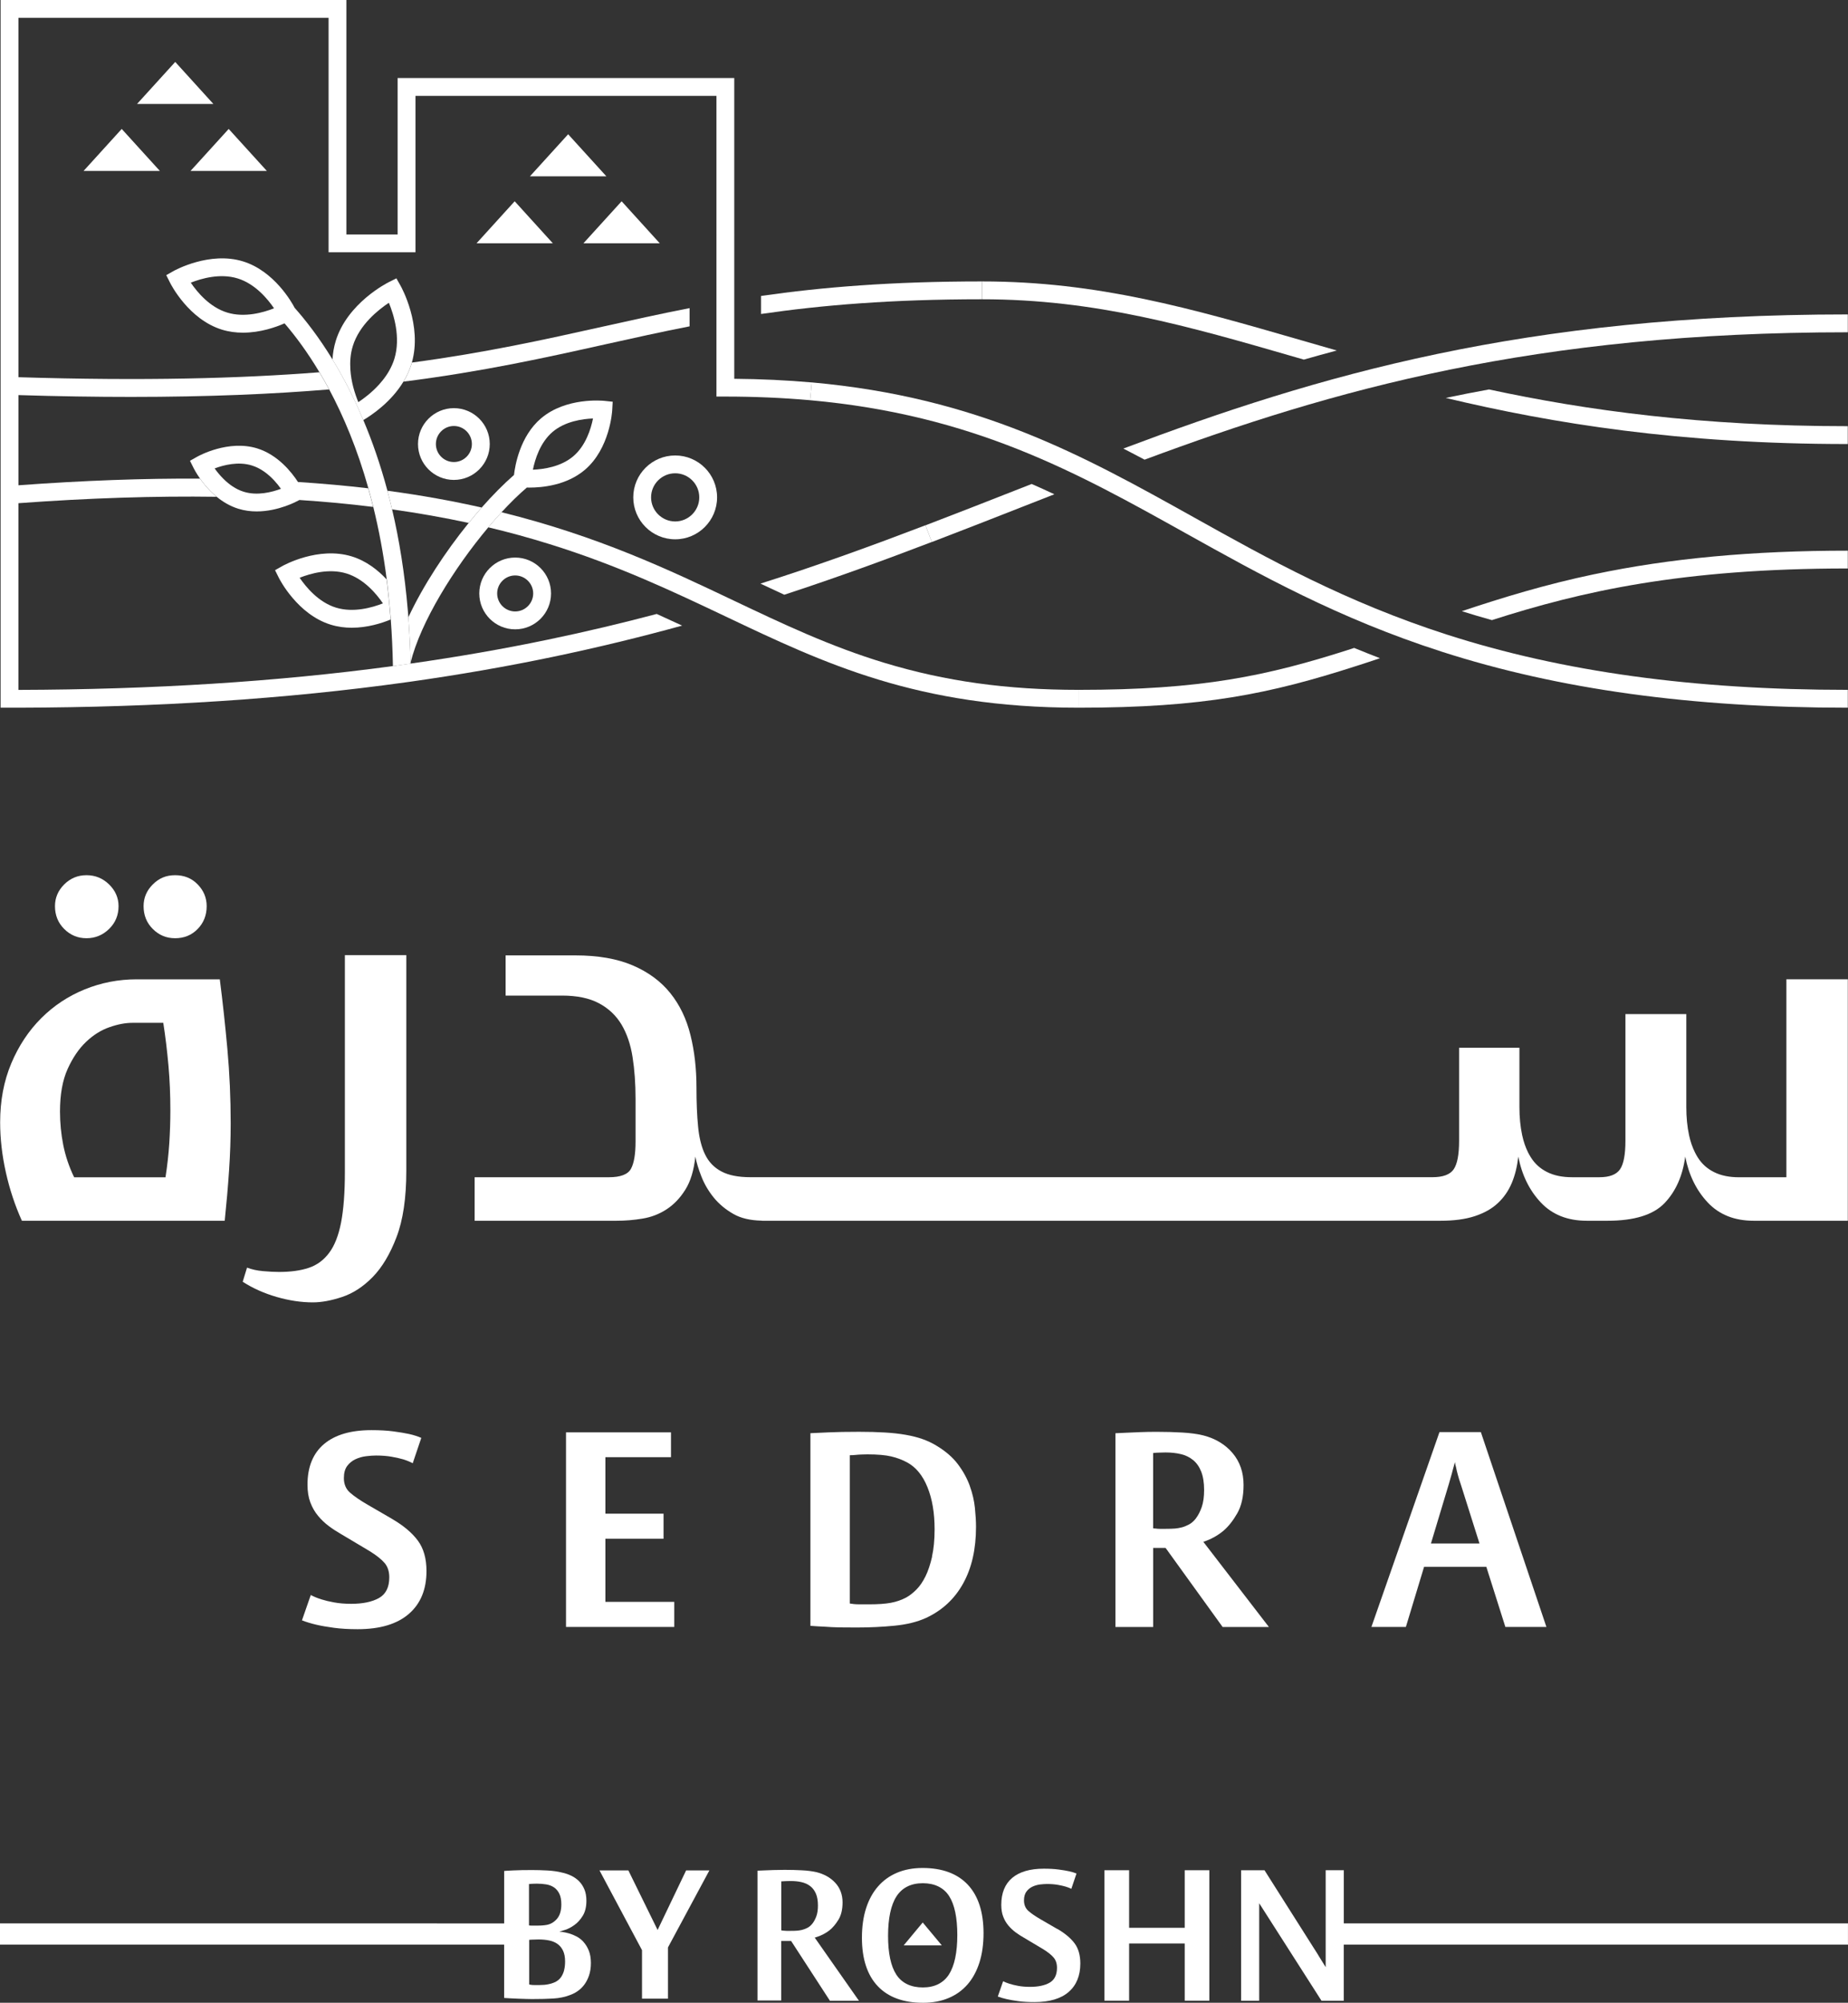 <svg xmlns="http://www.w3.org/2000/svg" id="Layer_2" viewBox="0 0 501.17 543"><rect x="0" y="0" width="501.17" height="543" fill="#333333" stroke="none"/><defs><style>.cls-1{fill:#fff;}</style></defs><g id="Layer_1-2"><g><g><g><path class="cls-1" d="M501.12,187.04v4.84c-42.35,0-78.37-4.97-110.13-15.19-28.03-9.02-49.15-20.8-69.59-32.2-29.5-16.45-57.36-31.99-101.7-35.98l.43-4.83c45.37,4.07,73.67,19.87,103.63,36.58,20.22,11.29,41.14,22.95,68.71,31.82,31.27,10.06,66.8,14.96,108.65,14.96"/><path class="cls-1" d="M432.43,155.67c-13.36,2.8-25,6.37-35.99,10.04,2.69,.85,5.4,1.65,8.16,2.42,24.27-7.78,51.4-14,96.52-14v-4.83c-25.83,0-48.3,2.08-68.69,6.38"/><path class="cls-1" d="M366.25,176c-22.8,7.32-40.47,11.04-73.76,11.04v4.84c33.94,0,51.95-3.79,75.24-11.28,2.2-.7,4.36-1.41,6.51-2.14-2.38-.92-4.71-1.85-7-2.79-.33,.11-.66,.22-.99,.33"/><path class="cls-1" d="M183.11,123.49c-6.28,0-11.37,5.09-11.37,11.36s5.09,11.37,11.37,11.37,11.36-5.1,11.36-11.37-5.09-11.36-11.36-11.36m0,17.89c-3.6,0-6.54-2.93-6.54-6.53s2.94-6.53,6.54-6.53,6.53,2.93,6.53,6.53-2.94,6.53-6.53,6.53"/><path class="cls-1" d="M107.51,75.46l-2.06,1.03c-.23,.12-3.04,1.54-6.19,4.21-3.14,2.68-6.63,6.6-8.2,11.71-.52,1.7-.8,3.4-.89,5.07,.59,.96,1.18,1.96,1.77,3,.27,.47,.54,.95,.81,1.44,.57,1.03,1.14,2.09,1.69,3.19,1.06,2.06,2.11,4.24,3.12,6.55,.33,.73,.65,1.48,.96,2.24,2.44-1.44,7.61-4.97,10.9-10.44,.88-1.44,1.62-3.02,2.15-4.74,.05-.14,.09-.3,.13-.44,2.86-10.08-2.82-20.38-3.07-20.81l-1.13-2.01Zm-10.33,33.58c-.44-1.07-.95-2.47-1.37-4.06-.38-1.45-.68-3.08-.79-4.79-.13-2.06,0-4.24,.66-6.36,1.77-5.75,6.86-9.8,9.78-11.74,1.34,3.24,3.26,9.43,1.49,15.21-.17,.57-.39,1.13-.63,1.67-.88,2.01-2.15,3.78-3.52,5.29-1.95,2.15-4.09,3.76-5.64,4.79"/><path class="cls-1" d="M403.81,105.59c-3.98,.73-7.9,1.49-11.74,2.3,29.12,6.95,63.49,12.5,109.04,12.5v-4.84c-39.64,0-70.74-4.25-97.3-9.96"/><path class="cls-1" d="M266.3,76.3v4.84c30.76,0,55.95,7.29,85.12,15.73,.72,.21,1.45,.41,2.18,.63,2.94-.84,5.91-1.67,8.93-2.47-3.29-.94-6.55-1.89-9.76-2.81-29.53-8.54-55.03-15.92-86.47-15.92"/><path class="cls-1" d="M123.09,110.66c-5.36,0-9.73,4.36-9.73,9.73s4.36,9.73,9.73,9.73,9.73-4.36,9.73-9.73-4.36-9.73-9.73-9.73m0,14.61c-2.7,0-4.88-2.19-4.88-4.88s2.19-4.89,4.88-4.89,4.88,2.19,4.88,4.89-2.19,4.88-4.88,4.88"/><path class="cls-1" d="M105.35,161.51c-.15-1.5-.33-2.98-.51-4.43-2.31-2.48-5.47-5-9.44-6.22-9.05-2.78-18.41,2.38-18.81,2.6l-2,1.13,1.03,2.07c.1,.2,1.36,2.69,3.73,5.46,2.36,2.78,5.83,5.86,10.35,7.25,1.92,.59,3.84,.83,5.69,.83,4.26,0,8.13-1.23,10.55-2.23-.07-.86-.13-1.7-.21-2.54-.11-1.33-.23-2.63-.38-3.92m-11.37-6.02c4.73,1.46,8.13,5.55,9.87,8.1-2.88,1.14-8,2.61-12.72,1.16-4.73-1.45-8.13-5.55-9.87-8.1,2.88-1.14,7.99-2.62,12.72-1.16"/><path class="cls-1" d="M239.84,179.71c-14.71-4.46-27.43-10.5-40.89-16.89-17.6-8.37-36.68-17.43-62.94-23.94-1.19,1.3-2.4,2.67-3.59,4.09,5.68,1.35,11.22,2.87,16.63,4.56,18.66,5.81,33.49,12.86,47.83,19.66,26.71,12.69,51.95,24.69,95.61,24.69v-4.84c-19.43,0-36.16-2.33-52.65-7.33"/><path class="cls-1" d="M106.34,138.11c7.16,1,14.07,2.23,20.77,3.67,1.17-1.44,2.34-2.83,3.52-4.17-7.84-1.77-16.31-3.32-25.56-4.56,.44,1.65,.87,3.33,1.27,5.06"/><path class="cls-1" d="M80.81,130.68c-1.72-2.65-5.46-7.38-11.07-9.11-7.81-2.41-15.87,2.04-16.21,2.23l-2.01,1.13,1.03,2.06c.06,.13,.64,1.26,1.7,2.77,.42,.6,.92,1.26,1.51,1.95,.84,.98,1.83,2.01,2.99,2.97,1.66,1.36,3.64,2.57,5.94,3.27,1.66,.51,3.31,.71,4.92,.71,5.95,0,11.02-2.79,11.29-2.94l.29-.16c6.89,.45,13.55,1.07,20.01,1.88-.42-1.72-.87-3.41-1.33-5.05-6.03-.7-12.37-1.28-19.07-1.71m-14.69,2.65c-2.19-.67-4.04-2.04-5.49-3.48-.99-.98-1.8-1.99-2.41-2.85,2.45-.92,6.42-1.94,10.08-.8,2.52,.77,4.58,2.45,6.12,4.12,.71,.77,1.31,1.53,1.78,2.21-2.44,.91-6.41,1.94-10.08,.8"/><path class="cls-1" d="M304.64,121.62c1.94,.99,3.85,1.99,5.76,3.01,51.2-19.03,105.89-34.54,190.72-34.54v-4.84c-87.91,0-143.66,16.49-196.48,36.37"/><path class="cls-1" d="M275.42,132.93c-7.95,3.12-16.18,6.35-24.43,9.5l1.72,4.53c8.27-3.16,16.52-6.39,24.48-9.52,2.93-1.15,5.84-2.29,8.75-3.43-2.03-.95-4.08-1.89-6.16-2.79-1.45,.58-2.9,1.15-4.36,1.71"/><path class="cls-1" d="M139.71,151.17c-5.36,0-9.73,4.36-9.73,9.73s4.36,9.73,9.73,9.73,9.73-4.36,9.73-9.73-4.36-9.73-9.73-9.73m0,14.61c-2.69,0-4.88-2.19-4.88-4.88s2.2-4.88,4.88-4.88,4.89,2.19,4.89,4.88-2.2,4.88-4.89,4.88"/><path class="cls-1" d="M111.34,179.68c-.09-4.27-.29-8.38-.59-12.34-.05-.57-.1-1.15-.14-1.71-.85-10.15-2.34-19.3-4.27-27.52-.4-1.72-.83-3.41-1.27-5.06-1.91-7.12-4.13-13.48-6.53-19.14-.31-.76-.64-1.51-.96-2.24-1.01-2.31-2.06-4.49-3.12-6.55-.56-1.1-1.13-2.16-1.69-3.19-.27-.49-.54-.97-.81-1.44-.59-1.04-1.18-2.04-1.77-3-3.64-5.96-7.23-10.59-10.31-14.06t0-.02c-.72-1.39-5.51-9.93-13.98-12.54-9.04-2.77-18.41,2.38-18.81,2.6l-2,1.13,1.03,2.06c.2,.4,5.04,9.94,14.08,12.72,1.92,.59,3.84,.82,5.69,.82,4.72,0,8.97-1.51,11.28-2.53,2.89,3.36,6.17,7.74,9.47,13.27,.89,1.46,1.76,3.01,2.64,4.65,3.86,7.22,7.62,16.09,10.63,26.82,.46,1.64,.91,3.32,1.33,5.05,1.48,6,2.73,12.53,3.64,19.64,.18,1.45,.36,2.93,.51,4.43,.14,1.29,.27,2.59,.38,3.92,.08,.84,.14,1.69,.21,2.54,.3,4.04,.5,8.24,.58,12.62,1.61-.21,3.22-.44,4.82-.67v-.23Zm-46.89-104.19c4.73,1.45,8.13,5.55,9.87,8.1-2.88,1.14-7.99,2.61-12.72,1.15-4.73-1.45-8.13-5.54-9.86-8.1,2.87-1.14,7.98-2.61,12.71-1.15"/><path class="cls-1" d="M206.39,80.24v4.89c16.47-2.4,35.4-3.99,59.91-3.99v-4.84c-24.47,0-43.43,1.56-59.91,3.94"/><path class="cls-1" d="M206.25,158.24c2.17,1.02,4.3,2.02,6.44,3.01,14.25-4.66,27.47-9.51,40.02-14.31l-1.72-4.53c-13.93,5.32-28.66,10.71-44.74,15.82"/><path class="cls-1" d="M220.13,103.69c-6.72-.6-13.77-.93-21-.99V21.16H107.83V63.57h-13.89V0H.16V191.88H5.01c37.84-.1,72.55-2.36,105.08-6.89,.43-.06,.88-.13,1.31-.18,13.06-1.85,25.76-4.06,38.17-6.64,12.55-2.61,24.31-5.49,35.42-8.55-2.27-1.06-4.56-2.11-6.89-3.16-9.35,2.47-19.16,4.82-29.53,6.97-12.11,2.52-24.5,4.68-37.24,6.49-1.6,.23-3.21,.46-4.82,.68-31.46,4.24-65.01,6.35-101.51,6.45v-50.62c19.15-1.41,37.14-1.98,53.75-1.74-1.17-.95-2.16-1.98-2.99-2.97-.59-.68-1.09-1.35-1.51-1.95-15.29-.09-31.59,.51-49.24,1.8v-24.45c10.94,.34,21.1,.49,30.56,.49,20.89,0,38.43-.76,53.68-2.03-.88-1.64-1.75-3.19-2.64-4.65-21.61,1.7-47.84,2.38-81.6,1.34V4.84H89.11v63.56h23.57V26h81.62V107.52h2.42c7.93,0,15.66,.34,22.99,.99l.43-4.83Z"/><path class="cls-1" d="M111.71,98.29c-.04,.14-.08,.3-.13,.44-.53,1.71-1.27,3.29-2.15,4.74,21.56-2.73,38.41-6.48,54.99-10.17,7.5-1.67,14.89-3.31,22.59-4.82v-4.94c-8.08,1.58-15.8,3.29-23.64,5.04-15.71,3.5-31.64,7.04-51.67,9.72"/><polygon class="cls-1" points="168.58 54.57 158.22 65.97 178.93 65.97 168.58 54.57"/><polygon class="cls-1" points="143.72 47.8 164.44 47.8 154.08 36.4 143.72 47.8"/><polygon class="cls-1" points="129.23 65.97 149.93 65.97 139.58 54.57 129.23 65.97"/><path class="cls-1" d="M146.74,113.41c-5.75,4.89-7.06,12.86-7.35,15.37-2.82,2.47-5.8,5.47-8.76,8.83-1.17,1.34-2.35,2.73-3.52,4.17-6.34,7.82-12.35,16.98-16.36,25.57,.3,3.96,.5,8.07,.59,12.34,2.72-11.02,11.73-25.58,21.08-36.71,1.19-1.42,2.4-2.79,3.59-4.09,2.34-2.54,4.66-4.82,6.87-6.7,.21,.01,.45,.01,.7,.01,1.69,0,4.2-.14,6.92-.82,2.72-.67,5.63-1.89,8.12-4,6.75-5.75,7.39-15.74,7.41-16.16l.13-2.3-2.29-.24c-.42-.04-10.38-1.02-17.13,4.74m8.74,10.28c-3.38,2.88-8.09,3.53-10.96,3.65,.57-2.82,1.97-7.37,5.34-10.25,3.38-2.87,8.1-3.53,10.96-3.64-.56,2.81-1.96,7.37-5.34,10.24"/><polygon class="cls-1" points="62.02 34.96 51.67 46.35 72.37 46.35 62.02 34.96"/><polygon class="cls-1" points="47.52 16.79 37.16 28.19 57.87 28.19 47.52 16.79"/><polygon class="cls-1" points="22.66 46.35 43.36 46.35 33.01 34.96 22.66 46.35"/><g><path class="cls-1" d="M484.46,265.52v53.67h-12.83c-2.66,0-4.92-.46-6.79-1.4-1.87-.93-3.34-2.26-4.42-3.99-.27-.42-.52-.88-.75-1.34-.7-1.4-1.24-2.97-1.61-4.7-.49-2.31-.74-4.84-.74-7.6v-25.21h-16.51v34.35c0,3.74-.49,6.32-1.47,7.74-.99,1.43-2.86,2.14-5.6,2.14h-7.38c-2.65,0-4.91-.46-6.78-1.4-1.87-.93-3.34-2.26-4.42-3.99-.27-.42-.52-.88-.76-1.34-.7-1.4-1.23-2.97-1.6-4.7-.49-2.31-.74-4.84-.74-7.6v-16.07h-16.36v25.21c0,3.74-.49,6.32-1.47,7.74-.98,1.43-2.9,2.14-5.75,2.14H203.48c-3.25,0-5.86-.51-7.82-1.55-1.96-1.03-3.44-2.55-4.42-4.56-.13-.25-.24-.51-.36-.78-.78-1.88-1.31-4.15-1.56-6.82-.3-3.04-.44-6.58-.44-10.61,0-5.11-.54-9.85-1.63-14.22-1.08-4.38-2.9-8.17-5.45-11.35-2.56-3.2-5.95-5.7-10.17-7.52-4.23-1.82-9.44-2.73-15.63-2.73h-18.88v10.9h15.33c4.04,0,7.35,.69,9.96,2.07,2.6,1.38,4.64,3.29,6.12,5.75,1.47,2.46,2.48,5.4,3.02,8.85,.54,3.44,.81,7.22,.81,11.35v11.51c0,3.44-.41,5.92-1.25,7.44-.84,1.52-2.83,2.28-5.97,2.28h-36.42v11.8h38.48c2.36,0,4.72-.19,7.08-.59,2.36-.39,4.53-1.23,6.49-2.51,1.96-1.27,3.66-3.04,5.08-5.31,1.43-2.25,2.33-5.26,2.73-8.99,.3,1.58,.84,3.37,1.63,5.38,.78,2.01,1.89,3.91,3.31,5.68,1.43,1.76,3.22,3.27,5.38,4.5,2.03,1.16,4.57,1.74,7.57,1.81,.09,0,.15,.03,.24,.03h183.96c3.64,0,6.73-.41,9.29-1.25,2.55-.84,4.64-2.01,6.26-3.54,1.63-1.52,2.88-3.34,3.77-5.45,.89-2.11,1.47-4.5,1.77-7.16,.98,5.02,3.01,9.17,6.12,12.46,3.1,3.29,7.25,4.94,12.46,4.94h5.6c7.28,0,12.44-1.6,15.49-4.79,3.04-3.19,4.91-7.4,5.6-12.61,.98,5.02,3.02,9.17,6.12,12.46,3.1,3.29,7.25,4.94,12.46,4.94h25.51v-65.47h-16.66Z"/><path class="cls-1" d="M84.84,353.11c2.35,0,5.01-.49,7.95-1.47,2.95-.98,5.7-2.77,8.26-5.38,2.55-2.6,4.72-6.21,6.48-10.83,1.77-4.62,2.66-10.61,2.66-17.99v-58.48h-16.66v58.78c0,5.6-.35,10.17-1.03,13.71-.69,3.53-1.77,6.29-3.25,8.25-1.47,1.96-3.32,3.32-5.53,4.05-2.21,.74-4.89,1.11-8.04,1.11-1.27,0-2.73-.08-4.34-.22-1.63-.14-3.07-.47-4.35-.95l-1.17,3.83c2.74,1.76,5.82,3.14,9.21,4.12,3.4,.98,6.66,1.47,9.81,1.47Z"/><path class="cls-1" d="M5.95,330.99H60.94c.49-4.72,.89-9.26,1.18-13.64,.3-4.37,.44-8.63,.44-12.76,0-6.88-.3-13.59-.89-20.12-.59-6.54-1.28-12.86-2.06-18.95h-22.56c-4.91,0-9.61,.91-14.08,2.73-4.47,1.82-8.41,4.43-11.8,7.82-3.39,3.39-6.1,7.47-8.11,12.24-2.01,4.77-3.02,10.09-3.02,15.99,0,4.42,.52,8.95,1.55,13.56,1.03,4.62,2.48,8.99,4.35,13.13Zm12.38-41.14c1.38-3.04,3.04-5.5,5.01-7.37,1.96-1.87,4.08-3.2,6.35-3.98,2.25-.79,4.32-1.18,6.19-1.18h8.4c.6,3.83,1.06,7.71,1.41,11.65,.35,3.93,.51,7.95,.51,12.09,0,2.95-.1,5.92-.29,8.92-.2,3-.54,6.08-1.03,9.22H20.11c-1.38-2.85-2.36-5.77-2.96-8.77-.59-2.99-.88-6.02-.88-9.06,0-4.62,.68-8.46,2.06-11.51Z"/><path class="cls-1" d="M47.49,254.38c2.46,0,4.5-.84,6.12-2.51,1.63-1.67,2.44-3.73,2.44-6.19,0-2.25-.81-4.22-2.44-5.89-1.62-1.68-3.66-2.5-6.12-2.5s-4.38,.83-6.05,2.5c-1.68,1.67-2.5,3.64-2.5,5.89,0,2.47,.83,4.53,2.5,6.19,1.67,1.68,3.69,2.51,6.05,2.51Z"/><path class="cls-1" d="M23.46,254.38c2.36,0,4.4-.84,6.12-2.51,1.71-1.67,2.57-3.73,2.57-6.19,0-2.25-.86-4.22-2.57-5.89-1.72-1.68-3.77-2.5-6.12-2.5s-4.37,.83-6.05,2.5c-1.67,1.67-2.5,3.64-2.5,5.89,0,2.47,.84,4.53,2.5,6.19,1.68,1.68,3.69,2.51,6.05,2.51Z"/></g></g><g><path class="cls-1" d="M401.59,388.28h-11.21l-18.46,52.83h9.35l4.93-16.29h16.89l5.16,16.29h11.13l-17.78-52.83Zm-13.52,30.19l4.86-16.14c.15-.55,.32-1.16,.52-1.83,.2-.67,.38-1.31,.52-1.9,.2-.7,.4-1.42,.6-2.17,.05,.4,.16,.88,.31,1.42,.09,.5,.24,1.14,.45,1.91,.2,.77,.49,1.73,.89,2.88l5.01,15.84h-13.15Z"/><path class="cls-1" d="M331.79,415.03c1.35-1.14,2.59-2.71,3.74-4.71,1.14-1.99,1.72-4.55,1.72-7.69,0-3.44-1-6.33-2.99-8.67-1.99-2.34-4.63-3.93-7.92-4.78-1.65-.4-3.55-.66-5.72-.78-2.16-.13-4.47-.19-6.91-.19-1.6,0-3.08,.02-4.45,.08-1.36,.05-2.55,.09-3.55,.15-1.19,.05-2.26,.09-3.21,.15v52.53h10.24v-21.44h3.36l15.47,21.44h12.55l-17.78-23.09c1.99-.65,3.81-1.64,5.45-2.99Zm-7.4-3.43c-.6,.79-1.26,1.38-1.98,1.75-.72,.37-1.38,.64-1.98,.78-.6,.15-1.19,.25-1.79,.3-.6,.05-1.47,.08-2.62,.08h-1.54c-.42,0-.76-.03-1.01-.08-.3,0-.55-.02-.74-.07v-20.41c.2,0,.45-.02,.74-.07,.25,0,.59-.02,1.01-.04,.42-.02,.96-.04,1.61-.04,1.5,0,2.88,.15,4.15,.45,1.27,.3,2.37,.83,3.32,1.61,.95,.77,1.68,1.82,2.2,3.13,.52,1.32,.79,2.98,.79,4.98,0,1.84-.21,3.37-.63,4.59-.42,1.22-.94,2.23-1.54,3.03Z"/><path class="cls-1" d="M263.01,402.88c-.72-2.01-1.79-3.97-3.21-5.86-1.42-1.9-3.38-3.59-5.87-5.08-1.14-.7-2.39-1.28-3.73-1.76-1.35-.48-2.87-.86-4.56-1.16-1.7-.3-3.58-.51-5.65-.63-2.06-.13-4.4-.19-6.98-.19-3.34,0-6.1,.05-8.26,.15-2.17,.1-3.82,.17-4.97,.23v52.23c1.25,.1,2.55,.17,3.89,.23,1.15,.09,2.47,.16,3.96,.19,1.5,.02,3.04,.03,4.63,.03,3.59,0,7.04-.16,10.35-.49,3.31-.32,6.17-1.03,8.56-2.12,4.38-2.05,7.73-5.16,10.04-9.35,2.32-4.18,3.48-9.29,3.48-15.32,0-1.5-.1-3.21-.3-5.16-.2-1.94-.66-3.93-1.39-5.95Zm-10.23,19.17c-.48,2.09-1.07,3.87-1.79,5.34-.73,1.47-1.54,2.66-2.47,3.59-.92,.92-1.83,1.63-2.73,2.13-1.3,.7-2.7,1.18-4.22,1.46-1.52,.28-3.48,.41-5.87,.41h-2.51c-.67,0-1.21-.02-1.61-.07-.49-.05-.87-.1-1.12-.15v-40.21c.5,0,1.03-.02,1.57-.08,.45-.05,.96-.09,1.53-.11,.57-.02,1.14-.04,1.68-.04,2.74,0,4.9,.19,6.46,.56,1.57,.37,3,.91,4.29,1.61,2.4,1.29,4.24,3.53,5.53,6.72,1.3,3.19,1.94,7,1.94,11.44,0,2.84-.24,5.3-.71,7.4Z"/><polygon class="cls-1" points="164.18 417.2 179.95 417.2 179.95 410.4 164.18 410.4 164.18 395.08 181.97 395.08 181.97 388.35 153.5 388.35 153.5 441.11 182.86 441.11 182.86 434.31 164.18 434.31 164.18 417.2"/><path class="cls-1" d="M106.34,411.82l-6.57-3.81c-2.15-1.24-3.76-2.36-4.86-3.33-1.1-.97-1.65-2.28-1.65-3.92,0-1.4,.3-2.49,.89-3.29,.6-.8,1.35-1.41,2.24-1.83,.9-.42,1.86-.7,2.88-.82,1.02-.13,1.93-.19,2.73-.19,1.59,0,3.02,.12,4.26,.34,1.25,.23,2.29,.46,3.13,.71,.95,.3,1.79,.65,2.54,1.04l2.32-6.87c-.89-.4-1.99-.75-3.29-1.05-1.14-.24-2.56-.49-4.25-.71-1.69-.23-3.69-.34-5.98-.34-5.59,0-9.86,1.25-12.86,3.77-2.98,2.52-4.48,6.2-4.48,11.02,0,1.85,.26,3.46,.78,4.83,.52,1.37,1.22,2.58,2.09,3.62,.87,1.05,1.84,1.97,2.91,2.77,1.07,.8,2.18,1.52,3.32,2.17l7.77,4.63c1.85,1.14,3.19,2.22,4.04,3.21,.85,1,1.27,2.3,1.27,3.89,0,2.7-.94,4.56-2.8,5.61-1.86,1.04-4.37,1.57-7.51,1.57-1.74,0-3.28-.13-4.63-.38-1.35-.24-2.49-.52-3.44-.82-1.1-.34-2.07-.74-2.91-1.19l-2.39,6.87c1.14,.45,2.47,.85,3.96,1.2,1.29,.3,2.86,.57,4.7,.82,1.85,.25,3.99,.38,6.43,.38,6.08,0,10.71-1.39,13.9-4.15,3.19-2.77,4.78-6.64,4.78-11.62,0-3.38-.78-6.14-2.35-8.26s-3.9-4.07-6.99-5.87Z"/></g></g><g><path class="cls-1" d="M501.17,521.49h-136.74v-14.42h-4.91v26.28l-1.8-2.9c-.13-.23-.27-.46-.43-.72l-1.09-1.71-13.27-20.94h-6.35v35.37h4.91v-26.43l16.89,26.43h6.04v-15.2h136.74v-5.75Z"/><path class="cls-1" d="M221.31,525.23c1.31-.39,2.52-1.01,3.6-1.83,.88-.7,1.71-1.67,2.46-2.89,.75-1.21,1.13-2.8,1.13-4.72,0-2.09-.66-3.87-1.96-5.29-1.31-1.43-3.06-2.41-5.22-2.93-1.09-.24-2.39-.41-3.84-.48-1.47-.08-3.05-.12-4.69-.12-1.05,0-2.07,.02-3.02,.05-.93,.03-1.73,.07-2.41,.09-.71,.03-1.35,.05-1.93,.08v35.2h6.43v-16.14h2.69l10.53,16.22h7.87l-12-17.13,.36-.11Zm-2.46-2.48c-.51,.24-.98,.41-1.4,.51-.43,.1-.85,.16-1.27,.2-.41,.03-1.02,.05-1.8,.05h-1.04c-.31,0-1.1-.07-1.26-.1l-.2-.05v-13.27h.27c.12,0,.28-.01,.47-.04,.21,0,.43-.01,.71-.03,.29-.01,.66-.02,1.11-.02,1.03,0,2,.09,2.88,.29,.9,.2,1.69,.55,2.37,1.06,.68,.51,1.21,1.21,1.58,2.07,.37,.85,.55,1.94,.55,3.22,0,1.18-.15,2.18-.45,2.97-.3,.79-.66,1.45-1.08,1.97-.43,.53-.91,.92-1.44,1.17Z"/><path class="cls-1" d="M250.21,506.46c-2.56,0-4.89,.43-6.91,1.28-2.02,.85-3.76,2.09-5.16,3.7-1.41,1.6-2.51,3.6-3.26,5.93-.75,2.33-1.13,5.03-1.13,8.01,0,5.7,1.44,10.11,4.28,13.11,2.83,3,6.96,4.52,12.29,4.52,2.56,0,4.89-.43,6.91-1.28,2.02-.84,3.75-2.08,5.14-3.67,1.39-1.59,2.48-3.58,3.23-5.91,.75-2.33,1.13-5.03,1.13-8.01,0-5.7-1.43-10.12-4.26-13.14-2.82-3.01-6.94-4.54-12.26-4.54Zm7.16,28.85c-1.52,2.35-3.91,3.54-7.11,3.54s-5.69-1.17-7.19-3.49c-1.48-2.28-2.23-5.81-2.23-10.51s.77-8.35,2.28-10.69c1.53-2.36,3.94-3.57,7.14-3.57s5.68,1.19,7.16,3.52c1.46,2.29,2.2,5.84,2.2,10.53s-.76,8.35-2.26,10.66Z"/><path class="cls-1" d="M286.73,523l-4.47-2.59c-1.47-.85-2.59-1.62-3.35-2.29-.8-.71-1.21-1.68-1.21-2.87,0-1,.23-1.81,.67-2.4,.43-.57,.98-1.02,1.63-1.33,.63-.3,1.32-.49,2.04-.59,.71-.08,1.35-.13,1.89-.13,1.09,0,2.08,.08,2.95,.23,.85,.15,1.57,.32,2.16,.49,.55,.17,1.05,.37,1.5,.59l1.4-4.15c-.55-.23-1.21-.43-1.97-.6-.76-.17-1.73-.33-2.87-.48-1.13-.15-2.49-.23-4.03-.23-3.71,0-6.6,.84-8.57,2.5-1.96,1.65-2.96,4.11-2.96,7.3,0,1.22,.17,2.29,.52,3.19,.34,.9,.81,1.71,1.38,2.39,.58,.69,1.23,1.31,1.94,1.84,.72,.53,1.47,1.03,2.23,1.45l5.3,3.16c1.28,.79,2.22,1.55,2.81,2.24,.62,.72,.93,1.67,.93,2.82,0,1.93-.69,3.29-2.05,4.05-1.3,.73-3.07,1.1-5.24,1.1-1.2,0-2.28-.09-3.2-.26-.92-.17-1.72-.36-2.37-.57-.64-.2-1.23-.44-1.75-.69l-1.44,4.14c.71,.27,1.52,.51,2.42,.71,.87,.2,1.94,.39,3.18,.55,1.24,.17,2.7,.25,4.34,.25,4.05,0,7.18-.92,9.28-2.75,2.1-1.82,3.16-4.42,3.16-7.71,0-2.24-.52-4.07-1.55-5.46-1.04-1.4-2.61-2.72-4.67-3.92Z"/><polygon class="cls-1" points="321.29 522.68 306.21 522.68 306.21 507.07 299.52 507.07 299.52 542.44 306.21 542.44 306.21 526.93 321.29 526.93 321.29 542.44 327.97 542.44 327.97 507.07 321.29 507.07 321.29 522.68"/><polygon class="cls-1" points="245.07 527.45 255.42 527.45 250.24 521.24 245.07 527.45"/><path class="cls-1" d="M158.25,526.5c-.59-.64-1.24-1.14-1.95-1.5-.71-.36-1.38-.63-2.02-.81-.64-.18-1.2-.3-1.68-.37-.48-.07-.78-.1-.91-.1,.26-.07,.8-.23,1.6-.49,.8-.26,1.63-.69,2.49-1.31,.85-.6,1.61-1.44,2.27-2.51,.65-1.07,.98-2.42,.98-4.06,0-1.19-.18-2.21-.54-3.08-.36-.87-.85-1.61-1.45-2.22-.61-.61-1.31-1.1-2.09-1.48-.79-.38-1.63-.67-2.51-.86-1.18-.3-2.51-.49-3.96-.57-1.46-.08-2.88-.12-4.26-.12-1.94,0-3.61,.03-5.02,.1-1.41,.07-2.23,.11-2.47,.15v14.22H0v5.75H136.72v14.46c.4,.03,.95,.07,1.65,.1,.71,.03,1.44,.07,2.19,.1,.75,.03,1.47,.06,2.14,.07,.67,.02,1.19,.03,1.55,.03,2.29,0,4.25-.05,5.86-.15,1.61-.1,3.11-.41,4.48-.94,.65-.23,1.32-.56,1.99-1.01,.67-.45,1.28-1.02,1.82-1.72,.54-.71,.99-1.55,1.33-2.54s.52-2.12,.52-3.4-.19-2.44-.57-3.38c-.38-.93-.86-1.72-1.45-2.36Zm-14.78-15.69c.16,0,.36-.01,.59-.05,.2,0,.43,0,.69-.03,.26-.01,.54-.02,.84-.02,.88,0,1.73,.07,2.53,.2,.8,.13,1.51,.4,2.12,.81,.61,.41,1.09,.99,1.45,1.72,.36,.74,.54,1.7,.54,2.88,0,1.67-.38,2.96-1.13,3.87-.76,.9-1.67,1.47-2.76,1.69-.36,.07-.75,.12-1.16,.15-.41,.04-.8,.05-1.16,.05h-1.97c-.23,0-.43-.01-.59-.05v-11.23Zm9.53,23.35c-.18,.66-.42,1.21-.71,1.68-.29,.46-.63,.83-1.01,1.11-.37,.28-.75,.49-1.11,.61-.4,.17-.91,.32-1.53,.44-.63,.13-1.4,.2-2.32,.2h-1.43c-.36,0-.64-.02-.84-.05-.23-.03-.41-.07-.54-.1v-12.11c.2,0,.44-.02,.74-.05,.23,0,.5,0,.81-.02,.31-.02,.65-.03,1.01-.03,1.02,0,1.97,.09,2.85,.27,.89,.18,1.65,.5,2.29,.96,.64,.46,1.14,1.08,1.5,1.85,.36,.77,.54,1.73,.54,2.88,0,.92-.09,1.71-.27,2.36Z"/><polygon class="cls-1" points="178.34 523.27 170.41 507.12 162.58 507.12 174.11 528.74 174.11 541.89 181.15 541.89 181.15 528 192.38 507.12 186.07 507.12 178.34 523.27"/></g></g></g></svg>